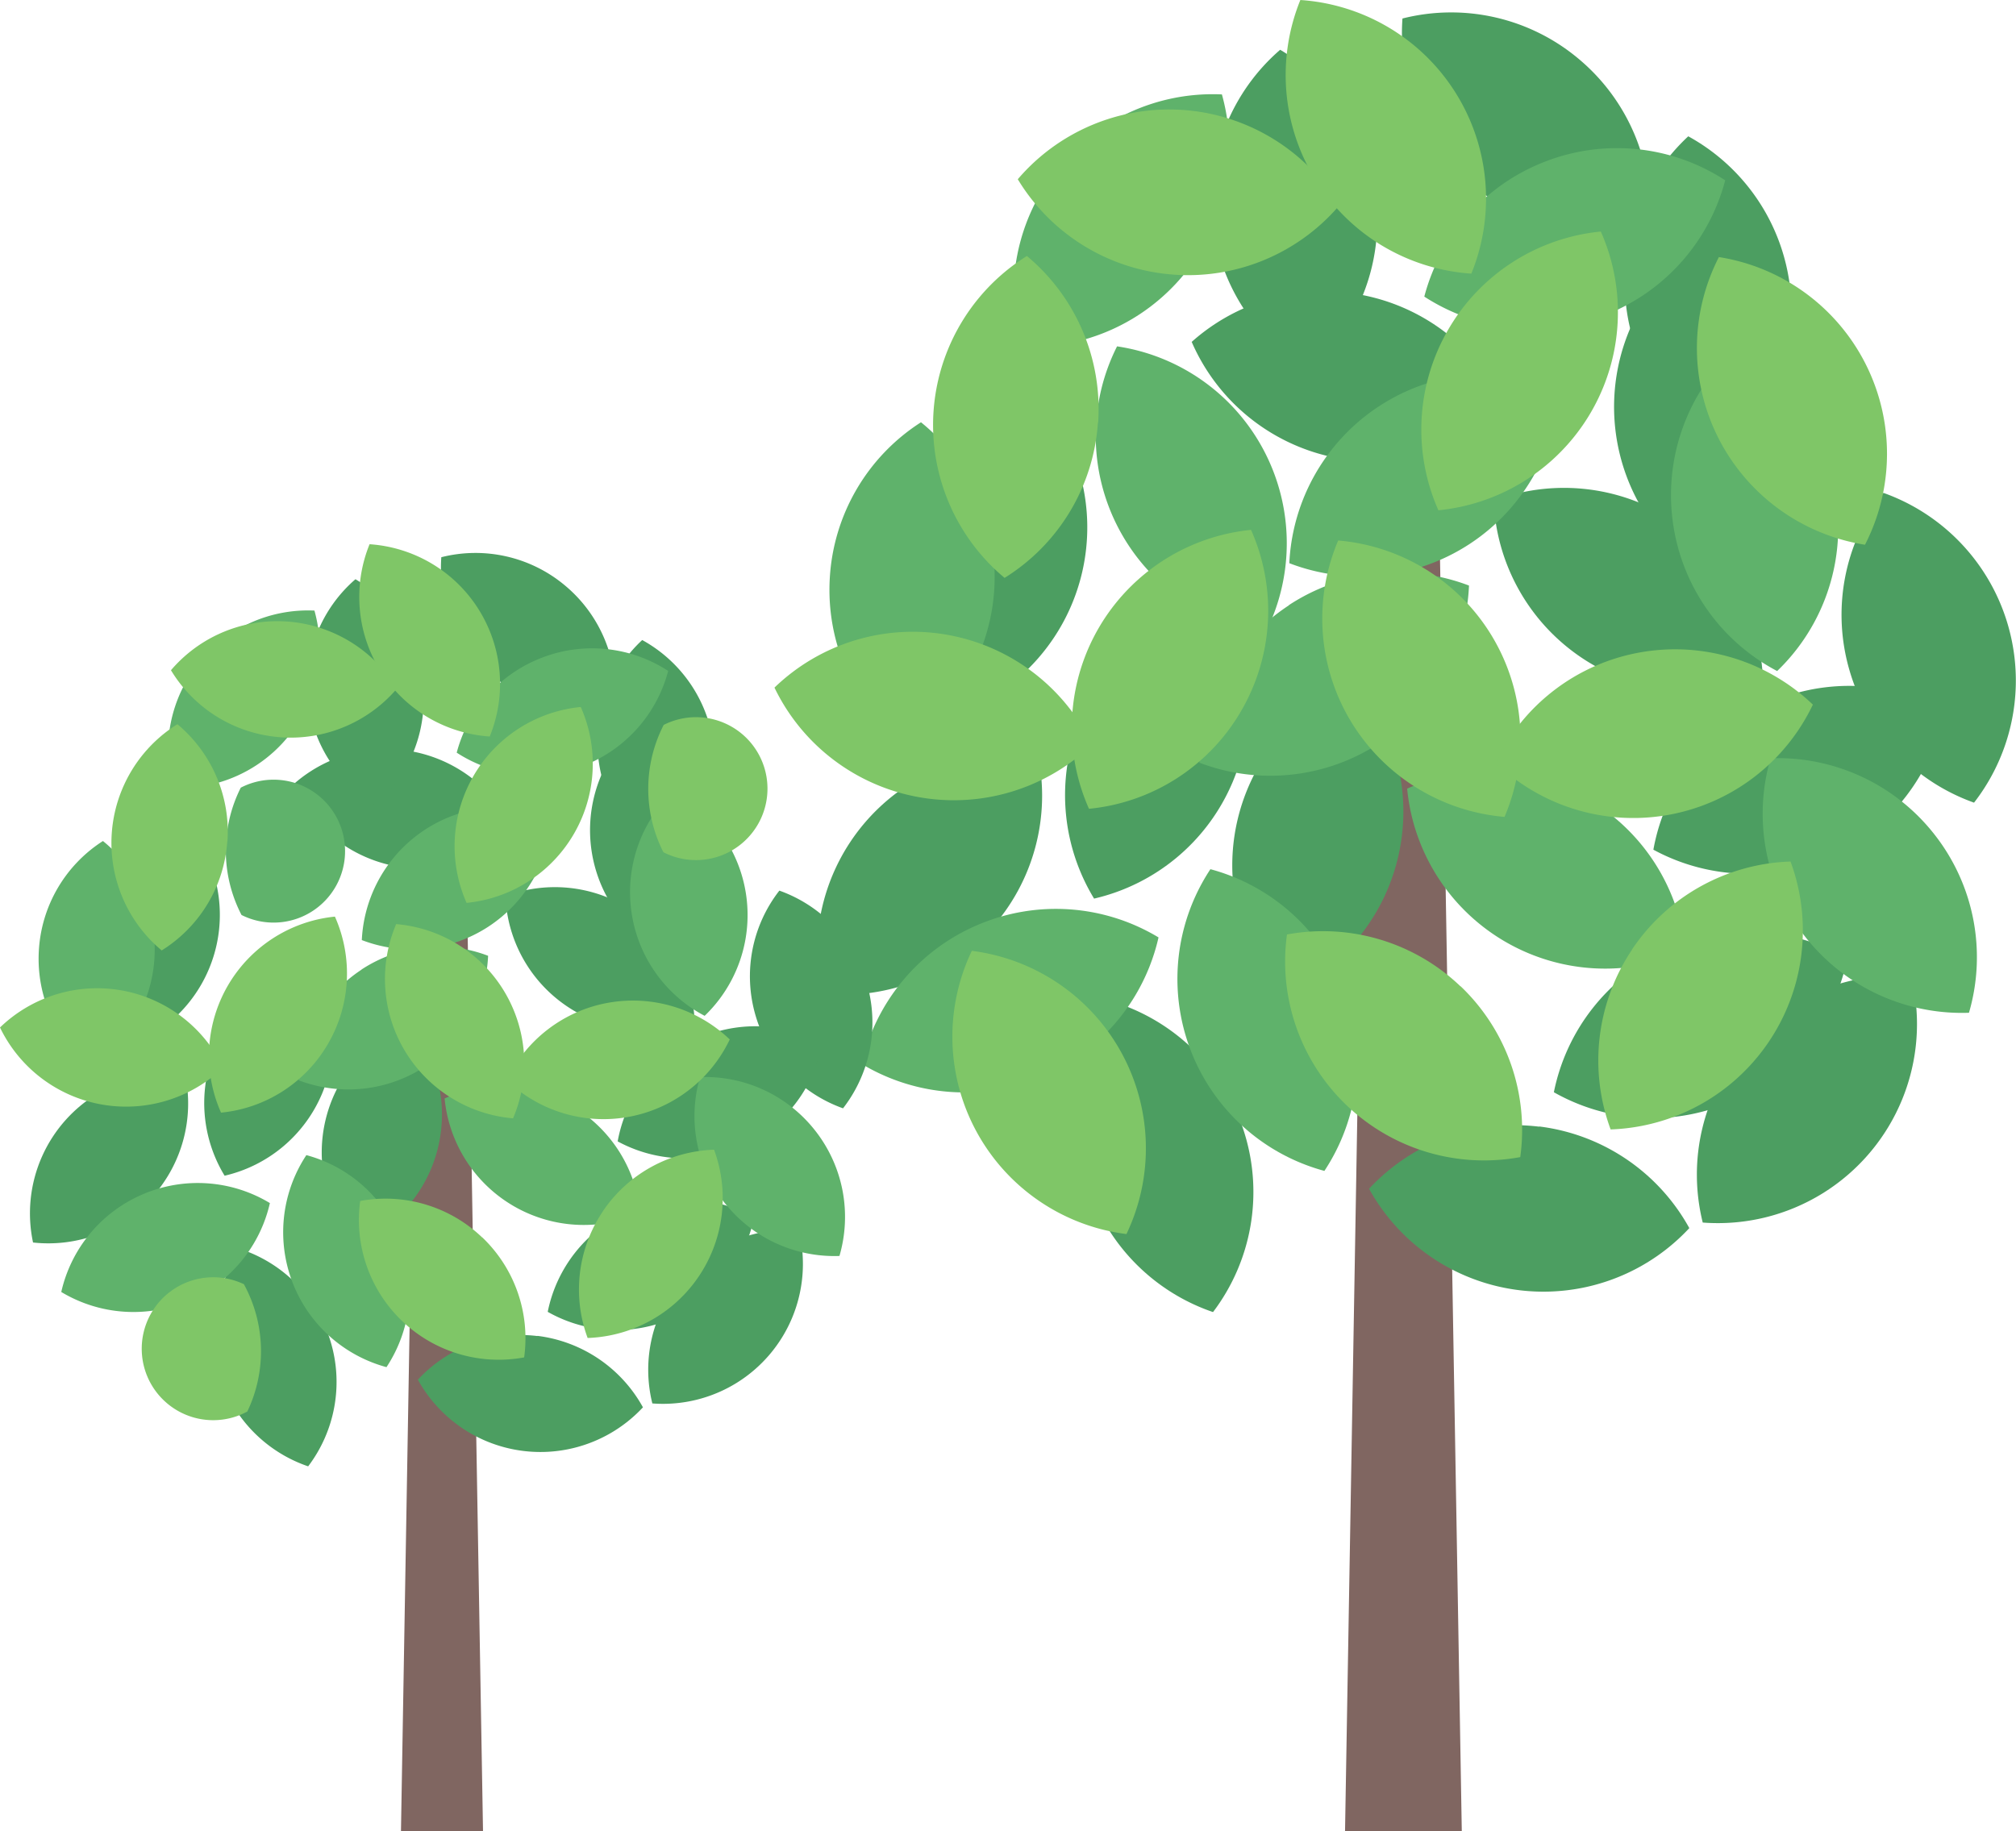 <svg xmlns="http://www.w3.org/2000/svg" width="155.144" height="140.939" viewBox="0 0 155.144 140.939">
  <g id="グループ_2094" data-name="グループ 2094" transform="translate(-1728.25 -10240.753)">
    <g id="グループ_2034" data-name="グループ 2034" transform="translate(659.45 9653.713)">
      <path id="パス_11688" data-name="パス 11688" d="M1164.215,713.288h-8.985L1157,610.12h5.45Z" transform="translate(17.079 14.691)" fill="#806661"/>
      <g id="グループ_1534" data-name="グループ 1534" transform="translate(1131.683 587.998)">
        <path id="パス_11689" data-name="パス 11689" d="M1169.077,623.116a15.324,15.324,0,0,0,13.861,1.555,15.322,15.322,0,0,0-20.719-13.7A15.3,15.3,0,0,0,1169.077,623.116Z" transform="translate(-1110.155 -573.39)" fill="#4c9e61"/>
        <path id="パス_11690" data-name="パス 11690" d="M1173.707,632.272a15.354,15.354,0,0,0-8.657,10.932,15.326,15.326,0,0,0,22.584-10.327A15.276,15.276,0,0,0,1173.707,632.272Z" transform="translate(-1108.353 -560.092)" fill="#4c9e61"/>
        <path id="パス_11691" data-name="パス 11691" d="M1175.4,638.351a15.306,15.306,0,0,0-3.175,13.583,15.326,15.326,0,0,0,16.038-18.968A15.32,15.32,0,0,0,1175.4,638.351Z" transform="translate(-1104.071 -558.791)" fill="#4c9e61"/>
        <path id="パス_11692" data-name="パス 11692" d="M1168.495,606.542a15.272,15.272,0,0,0,7.823,11.538,15.3,15.3,0,0,0-3.044-24.63A15.331,15.331,0,0,0,1168.495,606.542Z" transform="translate(-1106.234 -583.917)" fill="#4c9e61"/>
        <path id="パス_11693" data-name="パス 11693" d="M1158.788,613.488a15.28,15.28,0,0,0,13.485-3.535,15.323,15.323,0,0,0-24.254-5.319A15.3,15.3,0,0,0,1158.788,613.488Z" transform="translate(-1119.194 -579.276)" fill="#4c9e61"/>
        <path id="パス_11694" data-name="パス 11694" d="M1162.682,632.641a15.325,15.325,0,0,0-3.306-13.551,15.335,15.335,0,0,0-5.728,24.172A15.272,15.272,0,0,0,1162.682,632.641Z" transform="translate(-1117.981 -567.596)" fill="#4c9e61"/>
        <path id="パス_11695" data-name="パス 11695" d="M1169.452,640.075a15.3,15.3,0,0,0-13.092,4.779,15.328,15.328,0,0,0,24.646,3.028,15.342,15.342,0,0,0-11.554-7.823Z" transform="translate(-1113.885 -554.312)" fill="#4c9e61"/>
        <path id="パス_11696" data-name="パス 11696" d="M1179.2,623.918a15.344,15.344,0,0,0,9.574,10.147,15.336,15.336,0,0,0-6.972-23.844A15.259,15.259,0,0,0,1179.2,623.918Z" transform="translate(-1099.742 -573.242)" fill="#4c9e61"/>
        <path id="パス_11697" data-name="パス 11697" d="M1171.529,591.217a15.254,15.254,0,0,0-13.583-3.126,15.326,15.326,0,0,0,19.017,15.973A15.313,15.313,0,0,0,1171.529,591.217Z" transform="translate(-1112.901 -587.625)" fill="#4c9e61"/>
        <path id="パス_11698" data-name="パス 11698" d="M1149.014,602.309a15.28,15.28,0,0,0,7.414,11.8,15.318,15.318,0,0,0-2.193-24.728A15.272,15.272,0,0,0,1149.014,602.309Z" transform="translate(-1118.601 -586.508)" fill="#4c9e61"/>
        <path id="パス_11699" data-name="パス 11699" d="M1143.767,636.013a15.33,15.33,0,0,0,3.617-13.469,15.321,15.321,0,0,0-16.644,18.427A15.285,15.285,0,0,0,1143.767,636.013Z" transform="translate(-1130.406 -565.454)" fill="#4c9e61"/>
        <path id="パス_11700" data-name="パス 11700" d="M1155.494,644.256a15.326,15.326,0,0,0-9.7-10.016,15.315,15.315,0,0,0,7.266,23.746A15.3,15.3,0,0,0,1155.494,644.256Z" transform="translate(-1122.593 -557.953)" fill="#4c9e61"/>
        <path id="パス_11701" data-name="パス 11701" d="M1178.175,620.808a15.335,15.335,0,0,0-8.445,11.1,15.323,15.323,0,0,0,22.388-10.752A15.32,15.32,0,0,0,1178.175,620.808Z" transform="translate(-1105.375 -567.465)" fill="#4c9e61"/>
        <path id="パス_11702" data-name="パス 11702" d="M1169.974,616.317a15.288,15.288,0,0,0,11.75,7.512,15.314,15.314,0,0,0-12.536-21.439A15.334,15.334,0,0,0,1169.974,616.317Z" transform="translate(-1106.551 -578.227)" fill="#4c9e61"/>
        <path id="パス_11703" data-name="パス 11703" d="M1146.084,623.169a15.312,15.312,0,0,0,3.142-13.583,15.326,15.326,0,0,0-15.989,19A15.3,15.3,0,0,0,1146.084,623.169Z" transform="translate(-1128.894 -573.672)" fill="#4c9e61"/>
        <path id="パス_11704" data-name="パス 11704" d="M1154.968,629.221a15.339,15.339,0,0,0-1.031-13.911,15.326,15.326,0,0,0-9.639,22.9A15.325,15.325,0,0,0,1154.968,629.221Z" transform="translate(-1122.984 -570.002)" fill="#4c9e61"/>
      </g>
      <g id="グループ_1535" data-name="グループ 1535" transform="translate(1132.632 594.291)">
        <path id="パス_11705" data-name="パス 11705" d="M1166.471,617.73a15.323,15.323,0,0,0,6.923-12.094A15.311,15.311,0,0,0,1152.61,619.2,15.305,15.305,0,0,0,1166.471,617.73Z" transform="translate(-1117.221 -583.102)" fill="#5fb26b"/>
        <path id="パス_11706" data-name="パス 11706" d="M1145.23,617.273a15.328,15.328,0,0,0,11.341,8.1,15.32,15.32,0,0,0-11.423-22.044A15.294,15.294,0,0,0,1145.23,617.273Z" transform="translate(-1123.015 -583.921)" fill="#5fb26b"/>
        <path id="パス_11707" data-name="パス 11707" d="M1131.009,618.945a15.312,15.312,0,0,0,5.646,12.749,15.323,15.323,0,0,0,1.375-24.794A15.278,15.278,0,0,0,1131.009,618.945Z" transform="translate(-1130.986 -581.649)" fill="#5fb26b"/>
        <path id="パス_11708" data-name="パス 11708" d="M1160.216,637.281a15.268,15.268,0,0,0-10.327-9.361,15.31,15.31,0,0,0,8.772,23.223,15.3,15.3,0,0,0,1.538-13.862Z" transform="translate(-1120.572 -568.269)" fill="#5fb26b"/>
        <path id="パス_11709" data-name="パス 11709" d="M1170.708,616.754a15.273,15.273,0,0,0,8.019,11.407,15.311,15.311,0,0,0-3.469-24.581A15.306,15.306,0,0,0,1170.708,616.754Z" transform="translate(-1105.796 -583.762)" fill="#5fb26b"/>
        <path id="パス_11710" data-name="パス 11710" d="M1168.256,595.044a15.3,15.3,0,0,0-9.3,10.392,15.321,15.321,0,0,0,23.157-8.952A15.249,15.249,0,0,0,1168.256,595.044Z" transform="translate(-1113.179 -589.857)" fill="#5fb26b"/>
        <path id="パス_11711" data-name="パス 11711" d="M1142.976,597.247a15.31,15.31,0,0,0-2.766,13.665,15.315,15.315,0,0,0,15.465-19.426A15.348,15.348,0,0,0,1142.976,597.247Z" transform="translate(-1125.474 -591.47)" fill="#5fb26b"/>
        <path id="パス_11712" data-name="パス 11712" d="M1141.435,631.02a15.307,15.307,0,0,0-8.935,10.7,15.326,15.326,0,0,0,22.846-9.737A15.292,15.292,0,0,0,1141.435,631.02Z" transform="translate(-1130.022 -567.081)" fill="#5fb26b"/>
        <path id="パス_11713" data-name="パス 11713" d="M1155.27,616.493a15.273,15.273,0,0,0-6.89,12.11,15.307,15.307,0,0,0,20.751-13.632,15.314,15.314,0,0,0-13.861,1.506Z" transform="translate(-1119.914 -577.151)" fill="#5fb26b"/>
        <path id="パス_11714" data-name="パス 11714" d="M1188.111,628.6a15.311,15.311,0,0,0-12.634-5.892,15.328,15.328,0,0,0,15.269,19.589A15.293,15.293,0,0,0,1188.111,628.6Z" transform="translate(-1103.053 -571.595)" fill="#5fb26b"/>
        <path id="パス_11715" data-name="パス 11715" d="M1172.061,625.439a15.253,15.253,0,0,0-13.911-.8,15.312,15.312,0,0,0,21.422,12.552,15.3,15.3,0,0,0-7.5-11.75Z" transform="translate(-1113.694 -571.189)" fill="#5fb26b"/>
      </g>
      <g id="グループ_1536" data-name="グループ 1536" transform="translate(1128.4 587.04)">
        <path id="パス_11716" data-name="パス 11716" d="M1154.764,600.934a15.3,15.3,0,0,0,11.963,7.168,15.318,15.318,0,0,0-13.158-21.062A15.327,15.327,0,0,0,1154.764,600.934Z" transform="translate(-1113.098 -587.04)" fill="#7fc667"/>
        <path id="パス_11717" data-name="パス 11717" d="M1155.421,625.887a15.331,15.331,0,0,0,.753-13.927,15.321,15.321,0,0,0-12.471,21.471A15.244,15.244,0,0,0,1155.421,625.887Z" transform="translate(-1119.499 -571.177)" fill="#7fc667"/>
        <path id="パス_11718" data-name="パス 11718" d="M1149.781,639.615a15.314,15.314,0,0,0-11.521-7.855,15.316,15.316,0,0,0,11.9,21.8A15.321,15.321,0,0,0,1149.781,639.615Z" transform="translate(-1123.072 -558.574)" fill="#7fc667"/>
        <path id="パス_11719" data-name="パス 11719" d="M1169.741,634.335a15.31,15.31,0,0,0-1.653,13.845,15.325,15.325,0,0,0,13.845-20.621,15.282,15.282,0,0,0-12.192,6.759Z" transform="translate(-1103.74 -561.247)" fill="#7fc667"/>
        <path id="パス_11720" data-name="パス 11720" d="M1173.436,613.073a15.34,15.34,0,0,0,11.276,8.2,15.326,15.326,0,0,0-11.243-22.142A15.337,15.337,0,0,0,1173.436,613.073Z" transform="translate(-1100.789 -579.344)" fill="#7fc667"/>
        <path id="パス_11721" data-name="パス 11721" d="M1160.9,605.458a15.331,15.331,0,0,0-.769,13.927,15.317,15.317,0,0,0,12.5-21.455A15.279,15.279,0,0,0,1160.9,605.458Z" transform="translate(-1109.038 -580.108)" fill="#7fc667"/>
        <path id="パス_11722" data-name="パス 11722" d="M1156.353,626.371a15.347,15.347,0,0,0,11.832,7.365,15.319,15.319,0,0,0-12.8-21.275A15.327,15.327,0,0,0,1156.353,626.371Z" transform="translate(-1112.002 -570.859)" fill="#7fc667"/>
        <path id="パス_11723" data-name="パス 11723" d="M1173.373,617.828a15.267,15.267,0,0,0-11.063,8.477,15.308,15.308,0,0,0,24.417-4.468A15.335,15.335,0,0,0,1173.373,617.828Z" transform="translate(-1106.815 -567.602)" fill="#7fc667"/>
        <path id="パス_11724" data-name="パス 11724" d="M1151.688,604.89a15.306,15.306,0,0,0,12.9-5.319,15.312,15.312,0,0,0-24.745-2.013,15.281,15.281,0,0,0,11.865,7.332Z" transform="translate(-1121.118 -583.762)" fill="#7fc667"/>
        <path id="パス_11725" data-name="パス 11725" d="M1148.561,611.911a15.334,15.334,0,0,0-5.482-12.831,15.331,15.331,0,0,0-1.718,24.777,15.3,15.3,0,0,0,7.184-11.947Z" transform="translate(-1123.652 -579.376)" fill="#7fc667"/>
        <path id="パス_11726" data-name="パス 11726" d="M1141.738,616.994a15.314,15.314,0,0,0-13.338,4.059,15.327,15.327,0,0,0,24.434,4.386,15.313,15.313,0,0,0-11.1-8.445Z" transform="translate(-1128.4 -568.127)" fill="#7fc667"/>
        <path id="パス_11727" data-name="パス 11727" d="M1165.909,635.081a15.3,15.3,0,0,0-13.354-3.993,15.308,15.308,0,0,0,17.953,17.135,15.282,15.282,0,0,0-4.6-13.158Z" transform="translate(-1113.114 -559.161)" fill="#7fc667"/>
      </g>
    </g>
    <g id="グループ_2093" data-name="グループ 2093" transform="translate(599.85 9695.605)">
      <path id="パス_11688-2" data-name="パス 11688" d="M1161.544,682.622h-6.314l1.242-72.5h3.83Z" transform="translate(4.027 3.464)" fill="#806661"/>
      <g id="グループ_1534-2" data-name="グループ 1534" transform="translate(1130.707 587.713)">
        <path id="パス_11689-2" data-name="パス 11689" d="M1167.039,619.214a10.769,10.769,0,0,0,9.741,1.093,10.767,10.767,0,0,0-14.56-9.626A10.749,10.749,0,0,0,1167.039,619.214Z" transform="translate(-1125.631 -584.268)" fill="#4c9e61"/>
        <path id="パス_11690-2" data-name="パス 11690" d="M1171.134,631.858a10.79,10.79,0,0,0-6.084,7.683,10.77,10.77,0,0,0,15.871-7.257A10.735,10.735,0,0,0,1171.134,631.858Z" transform="translate(-1125.206 -581.133)" fill="#4c9e61"/>
        <path id="パス_11691-2" data-name="パス 11691" d="M1174.322,636.738a10.757,10.757,0,0,0-2.231,9.546,10.77,10.77,0,0,0,11.271-13.33A10.767,10.767,0,0,0,1174.322,636.738Z" transform="translate(-1124.196 -580.826)" fill="#4c9e61"/>
        <path id="パス_11692-2" data-name="パス 11692" d="M1168.46,602.651a10.732,10.732,0,0,0,5.5,8.108,10.753,10.753,0,0,0-2.139-17.309A10.774,10.774,0,0,0,1168.46,602.651Z" transform="translate(-1124.706 -586.751)" fill="#4c9e61"/>
        <path id="パス_11693-2" data-name="パス 11693" d="M1155.588,609.7a10.738,10.738,0,0,0,9.477-2.484,10.769,10.769,0,0,0-17.044-3.738A10.75,10.75,0,0,0,1155.588,609.7Z" transform="translate(-1127.762 -585.656)" fill="#4c9e61"/>
        <path id="パス_11694-2" data-name="パス 11694" d="M1158.89,628.613a10.77,10.77,0,0,0-2.323-9.523,10.777,10.777,0,0,0-4.025,16.987A10.733,10.733,0,0,0,1158.89,628.613Z" transform="translate(-1127.476 -582.902)" fill="#4c9e61"/>
        <path id="パス_11695-2" data-name="パス 11695" d="M1165.561,640.041a10.75,10.75,0,0,0-9.2,3.358,10.772,10.772,0,0,0,17.321,2.128,10.782,10.782,0,0,0-8.12-5.5Z" transform="translate(-1126.51 -579.77)" fill="#4c9e61"/>
        <path id="パス_11696-2" data-name="パス 11696" d="M1179.017,619.846a10.783,10.783,0,0,0,6.728,7.131,10.777,10.777,0,0,0-4.9-16.757A10.723,10.723,0,0,0,1179.017,619.846Z" transform="translate(-1123.175 -584.234)" fill="#4c9e61"/>
        <path id="パス_11697-2" data-name="パス 11697" d="M1167.479,590.149a10.721,10.721,0,0,0-9.546-2.2,10.771,10.771,0,0,0,13.364,11.225A10.762,10.762,0,0,0,1167.479,590.149Z" transform="translate(-1126.278 -587.625)" fill="#4c9e61"/>
        <path id="パス_11698-2" data-name="パス 11698" d="M1149,598.466a10.738,10.738,0,0,0,5.21,8.292,10.765,10.765,0,0,0-1.541-17.378A10.732,10.732,0,0,0,1149,598.466Z" transform="translate(-1127.622 -587.362)" fill="#4c9e61"/>
        <path id="パス_11699-2" data-name="パス 11699" d="M1139.8,631.983a10.773,10.773,0,0,0,2.542-9.465,10.767,10.767,0,0,0-11.7,12.95A10.741,10.741,0,0,0,1139.8,631.983Z" transform="translate(-1130.406 -582.397)" fill="#4c9e61"/>
        <path id="パス_11700-2" data-name="パス 11700" d="M1151.685,641.279a10.77,10.77,0,0,0-6.82-7.039,10.763,10.763,0,0,0,5.107,16.688A10.755,10.755,0,0,0,1151.685,641.279Z" transform="translate(-1128.564 -580.628)" fill="#4c9e61"/>
        <path id="パス_11701-2" data-name="パス 11701" d="M1175.664,620.359a10.777,10.777,0,0,0-5.934,7.8,10.768,10.768,0,0,0,15.733-7.556A10.767,10.767,0,0,0,1175.664,620.359Z" transform="translate(-1124.503 -582.871)" fill="#4c9e61"/>
        <path id="パス_11702-2" data-name="パス 11702" d="M1169.352,612.177a10.744,10.744,0,0,0,8.258,5.279,10.762,10.762,0,0,0-8.81-15.066A10.776,10.776,0,0,0,1169.352,612.177Z" transform="translate(-1124.781 -585.409)" fill="#4c9e61"/>
        <path id="パス_11703-2" data-name="パス 11703" d="M1142.13,619.12a10.761,10.761,0,0,0,2.208-9.546,10.77,10.77,0,0,0-11.237,13.353A10.751,10.751,0,0,0,1142.13,619.12Z" transform="translate(-1130.049 -584.335)" fill="#4c9e61"/>
        <path id="パス_11704-2" data-name="パス 11704" d="M1151.133,625.086a10.78,10.78,0,0,0-.725-9.776,10.77,10.77,0,0,0-6.774,16.09A10.77,10.77,0,0,0,1151.133,625.086Z" transform="translate(-1128.656 -583.47)" fill="#4c9e61"/>
      </g>
      <g id="グループ_1535-2" data-name="グループ 1535" transform="translate(1131.374 592.136)">
        <path id="パス_11705-2" data-name="パス 11705" d="M1162.351,613.833a10.769,10.769,0,0,0,4.865-8.5,10.76,10.76,0,0,0-14.606,9.534A10.756,10.756,0,0,0,1162.351,613.833Z" transform="translate(-1127.74 -589.497)" fill="#5fb26b"/>
        <path id="パス_11706-2" data-name="パス 11706" d="M1144.718,613.129a5.5,5.5,0,1,0-.057-9.8A10.772,10.772,0,0,0,1144.718,613.129Z" transform="translate(-1129.106 -589.69)" fill="#5fb26b"/>
        <path id="パス_11707-2" data-name="パス 11707" d="M1131,615.365a10.76,10.76,0,0,0,3.968,8.959,10.768,10.768,0,0,0,.966-17.424A10.736,10.736,0,0,0,1131,615.365Z" transform="translate(-1130.986 -589.155)" fill="#5fb26b"/>
        <path id="パス_11708-2" data-name="パス 11708" d="M1156.39,634.5a10.73,10.73,0,0,0-7.257-6.579,10.759,10.759,0,0,0,6.165,16.32,10.754,10.754,0,0,0,1.081-9.741Z" transform="translate(-1128.53 -585.999)" fill="#5fb26b"/>
        <path id="パス_11709-2" data-name="パス 11709" d="M1170.664,612.838a10.733,10.733,0,0,0,5.636,8.016,10.76,10.76,0,0,0-2.438-17.275A10.756,10.756,0,0,0,1170.664,612.838Z" transform="translate(-1125.046 -589.653)" fill="#5fb26b"/>
        <path id="パス_11710-2" data-name="パス 11710" d="M1165.493,594.735a10.753,10.753,0,0,0-6.533,7.3,10.767,10.767,0,0,0,16.274-6.291A10.717,10.717,0,0,0,1165.493,594.735Z" transform="translate(-1126.787 -591.09)" fill="#5fb26b"/>
        <path id="パス_11711-2" data-name="パス 11711" d="M1141.986,595.53a10.759,10.759,0,0,0-1.944,9.6,10.763,10.763,0,0,0,10.868-13.652A10.786,10.786,0,0,0,1141.986,595.53Z" transform="translate(-1129.686 -591.47)" fill="#5fb26b"/>
        <path id="パス_11712-2" data-name="パス 11712" d="M1138.779,630.653a10.757,10.757,0,0,0-6.279,7.522,10.771,10.771,0,0,0,16.055-6.843A10.747,10.747,0,0,0,1138.779,630.653Z" transform="translate(-1130.759 -585.719)" fill="#5fb26b"/>
        <path id="パス_11713-2" data-name="パス 11713" d="M1153.222,615.742a10.733,10.733,0,0,0-4.842,8.511,10.757,10.757,0,0,0,14.583-9.58,10.762,10.762,0,0,0-9.741,1.058Z" transform="translate(-1128.375 -588.094)" fill="#5fb26b"/>
        <path id="パス_11714-2" data-name="パス 11714" d="M1184.175,626.841a10.76,10.76,0,0,0-8.879-4.14,10.772,10.772,0,0,0,10.73,13.767A10.748,10.748,0,0,0,1184.175,626.841Z" transform="translate(-1124.399 -586.784)" fill="#5fb26b"/>
        <path id="パス_11715-2" data-name="パス 11715" d="M1167.926,624.813a10.72,10.72,0,0,0-9.776-.564,10.761,10.761,0,0,0,15.055,8.821,10.749,10.749,0,0,0-5.267-8.258Z" transform="translate(-1126.908 -586.688)" fill="#5fb26b"/>
      </g>
      <g id="グループ_1536-2" data-name="グループ 1536" transform="translate(1128.4 587.04)">
        <path id="パス_11716-2" data-name="パス 11716" d="M1154.073,596.8a10.753,10.753,0,0,0,8.407,5.037,10.765,10.765,0,0,0-9.247-14.8A10.772,10.772,0,0,0,1154.073,596.8Z" transform="translate(-1124.792 -587.04)" fill="#7fc667"/>
        <path id="パス_11717-2" data-name="パス 11717" d="M1151.546,621.747a10.774,10.774,0,0,0,.529-9.787,10.767,10.767,0,0,0-8.764,15.089A10.713,10.713,0,0,0,1151.546,621.747Z" transform="translate(-1126.301 -583.3)" fill="#7fc667"/>
        <path id="パス_11718-2" data-name="パス 11718" d="M1145.913,637.281a5.5,5.5,0,1,0,.264,9.8A10.762,10.762,0,0,0,1145.913,637.281Z" transform="translate(-1127.144 -580.328)" fill="#7fc667"/>
        <path id="パス_11719-2" data-name="パス 11719" d="M1168.968,632.321a10.759,10.759,0,0,0-1.161,9.73,10.77,10.77,0,0,0,9.73-14.491,10.74,10.74,0,0,0-8.568,4.75Z" transform="translate(-1122.585 -580.958)" fill="#7fc667"/>
        <path id="パス_11720-2" data-name="パス 11720" d="M1172.942,608.929a5.5,5.5,0,1,0,.023-9.8A10.78,10.78,0,0,0,1172.942,608.929Z" transform="translate(-1121.889 -585.225)" fill="#7fc667"/>
        <path id="パス_11721-2" data-name="パス 11721" d="M1160.281,603.221a10.775,10.775,0,0,0-.541,9.787,10.764,10.764,0,0,0,8.787-15.078A10.738,10.738,0,0,0,1160.281,603.221Z" transform="translate(-1123.834 -585.405)" fill="#7fc667"/>
        <path id="パス_11722-2" data-name="パス 11722" d="M1155.7,622.236a10.785,10.785,0,0,0,8.315,5.175,10.766,10.766,0,0,0-8.994-14.951A10.771,10.771,0,0,0,1155.7,622.236Z" transform="translate(-1124.533 -583.224)" fill="#7fc667"/>
        <path id="パス_11723-2" data-name="パス 11723" d="M1170.084,617.753a10.729,10.729,0,0,0-7.775,5.958,10.758,10.758,0,0,0,17.16-3.14A10.777,10.777,0,0,0,1170.084,617.753Z" transform="translate(-1123.31 -582.456)" fill="#7fc667"/>
        <path id="パス_11724-2" data-name="パス 11724" d="M1148.167,601.115a10.756,10.756,0,0,0,9.063-3.738,10.761,10.761,0,0,0-17.39-1.415,10.739,10.739,0,0,0,8.338,5.152Z" transform="translate(-1126.683 -586.267)" fill="#7fc667"/>
        <path id="パス_11725-2" data-name="パス 11725" d="M1144.785,608.1a10.776,10.776,0,0,0-3.853-9.017,10.774,10.774,0,0,0-1.208,17.413,10.75,10.75,0,0,0,5.049-8.4Z" transform="translate(-1127.281 -585.233)" fill="#7fc667"/>
        <path id="パス_11726-2" data-name="パス 11726" d="M1137.773,616.922a10.762,10.762,0,0,0-9.373,2.852,10.771,10.771,0,0,0,17.171,3.082,10.761,10.761,0,0,0-7.8-5.935Z" transform="translate(-1128.4 -582.58)" fill="#7fc667"/>
        <path id="パス_11727-2" data-name="パス 11727" d="M1161.9,633.819a10.749,10.749,0,0,0-9.385-2.806,10.758,10.758,0,0,0,12.617,12.041,10.74,10.74,0,0,0-3.232-9.247Z" transform="translate(-1124.795 -580.466)" fill="#7fc667"/>
      </g>
    </g>
  </g>
</svg>
